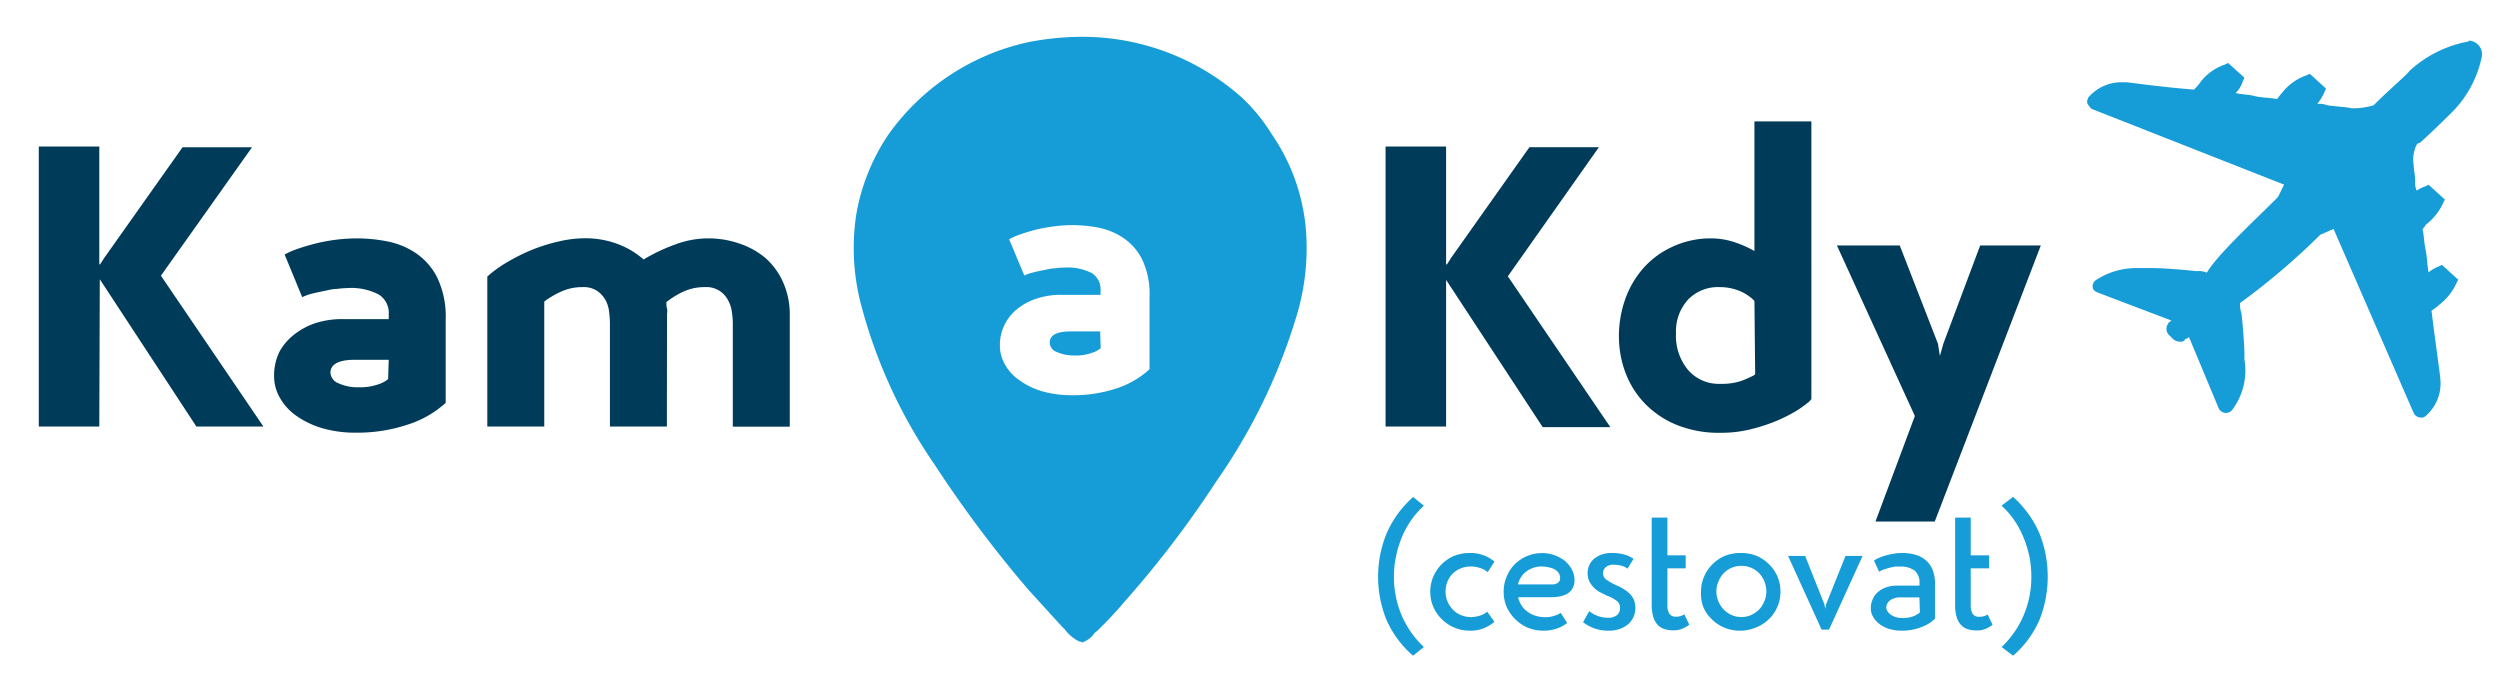 <svg id="492b746e-14f9-4ac3-9a06-b44f28e95b95" data-name="Calque 1" xmlns="http://www.w3.org/2000/svg" viewBox="0 0 203.67 56.67"><defs><style>.\30 548ca0a-6c06-43bc-8374-aa4c75cf3083{fill:#003c5a;}.b6d67142-f801-46a8-a62b-e6abb7326266{fill:#169cd7;}.\36 bc80719-88ec-4632-9cfc-4649d9db6f04{fill:#fff;}</style></defs><title>Plan de travail 1v22</title><path class="0548ca0a-6c06-43bc-8374-aa4c75cf3083" d="M8.09,34.75H3.16V11.94H8.09v9.6h.06L8.5,21l6.37-9h5.66L13.11,22.46l8.35,12.29H16l-7.87-12Z"/><path class="0548ca0a-6c06-43bc-8374-aa4c75cf3083" d="M23.19,20.74a5.32,5.32,0,0,1,.93-.42c.4-.15.87-.29,1.39-.43a14.27,14.27,0,0,1,3.6-.47,13,13,0,0,1,2.42.24,6.34,6.34,0,0,1,2.33.95,5.26,5.26,0,0,1,1.76,2,7.39,7.39,0,0,1,.69,3.43v6.78a8.39,8.39,0,0,1-3.12,1.78,13,13,0,0,1-4.14.65,9.73,9.73,0,0,1-2.74-.35,7.2,7.2,0,0,1-2.13-1,4.46,4.46,0,0,1-1.37-1.48,3.51,3.51,0,0,1-.48-1.77,4.39,4.39,0,0,1,.44-2A4.52,4.52,0,0,1,24,27.23a5.65,5.65,0,0,1,1.81-.94A7.08,7.08,0,0,1,28.05,26h3.62v-.38a1.77,1.77,0,0,0-.82-1.63,4.87,4.87,0,0,0-2.57-.52,7.42,7.42,0,0,0-.85.07c-.33,0-.67.09-1,.16s-.7.14-1,.22a4.14,4.14,0,0,0-.81.29Zm8.48,8.57H28.92c-1.3,0-2,.35-2,1.06a1,1,0,0,0,.67.86,3.68,3.68,0,0,0,1.63.32,4.43,4.43,0,0,0,1.63-.25,2.35,2.35,0,0,0,.77-.42Z"/><path class="0548ca0a-6c06-43bc-8374-aa4c75cf3083" d="M54.33,34.75H49.69V26.3a8.19,8.19,0,0,0-.07-.92,2.58,2.58,0,0,0-.3-.95,2.22,2.22,0,0,0-.67-.73,2,2,0,0,0-1.17-.31,4.18,4.18,0,0,0-1.84.4,7.41,7.41,0,0,0-1.23.72l-.07.07V34.75H39.7V22.53a9.66,9.66,0,0,1,1.62-1.17,15.64,15.64,0,0,1,2-1,14.37,14.37,0,0,1,2.2-.69,9.61,9.61,0,0,1,2.14-.26,7.54,7.54,0,0,1,2.61.45,6.69,6.69,0,0,1,2.16,1.28A14.71,14.71,0,0,1,55,19.92a7.68,7.68,0,0,1,5.23-.08A6.55,6.55,0,0,1,62.34,21,5.75,5.75,0,0,1,63.8,23a6.39,6.39,0,0,1,.54,2.71v9.05H59.7V26.3a6.48,6.48,0,0,0-.08-.92,2.81,2.81,0,0,0-.32-.95,2.12,2.12,0,0,0-.67-.73,2,2,0,0,0-1.2-.31,4.17,4.17,0,0,0-1.89.43,7,7,0,0,0-1.25.79l0,0c0,.17,0,.35.05.53s0,.36,0,.53Z"/><path class="0548ca0a-6c06-43bc-8374-aa4c75cf3083" d="M117.81,34.75h-4.93V11.94h4.93v9.6h.07l.35-.55,6.37-9h5.66l-7.42,10.52,8.35,12.29h-5.51l-7.87-12Z"/><path class="0548ca0a-6c06-43bc-8374-aa4c75cf3083" d="M139.38,19.42a6,6,0,0,1,1.92.31,9,9,0,0,1,1.63.72V9.89h4.64V32.51l-.16.19a9,9,0,0,1-1.18.84,12.85,12.85,0,0,1-1.7.83,15.06,15.06,0,0,1-2.06.64,10.17,10.17,0,0,1-2.29.25,9.21,9.21,0,0,1-3.52-.62,7.58,7.58,0,0,1-2.59-1.7,7.28,7.28,0,0,1-1.62-2.51,8.37,8.37,0,0,1-.56-3,9,9,0,0,1,.53-3.1,7.75,7.75,0,0,1,1.5-2.53,7.09,7.09,0,0,1,2.36-1.71A7.34,7.34,0,0,1,139.38,19.42Zm3.55,5.09a3.69,3.69,0,0,0-1.26-.83,4.29,4.29,0,0,0-1.59-.29,3.4,3.4,0,0,0-2.54,1,3.84,3.84,0,0,0-1,2.77,4.34,4.34,0,0,0,1,3,3.3,3.3,0,0,0,2.61,1.11,4.93,4.93,0,0,0,1.71-.24,7.93,7.93,0,0,0,1-.44l.13-.09Z"/><path class="0548ca0a-6c06-43bc-8374-aa4c75cf3083" d="M166.26,20l-8.64,22.49h-4.83L156,33.89,149.65,20h5.12l3.11,8,.16,1,.28-1,3-8Z"/><path class="b6d67142-f801-46a8-a62b-e6abb7326266" d="M116,41.2a7.22,7.22,0,0,0-1,1.13,7.41,7.41,0,0,0-.77,1.38,8.29,8.29,0,0,0-.49,1.58,7.86,7.86,0,0,0-.18,1.68,8,8,0,0,0,.65,3.21A7.73,7.73,0,0,0,116,52.71l-.88.71a8.29,8.29,0,0,1-2.17-2.93,9.36,9.36,0,0,1,0-7,8.44,8.44,0,0,1,2.18-3Z"/><path class="b6d67142-f801-46a8-a62b-e6abb7326266" d="M121.2,46.61a1.78,1.78,0,0,0-.64-.34,2.43,2.43,0,0,0-.74-.12,2.15,2.15,0,0,0-.8.15,2,2,0,0,0-.66.42,2,2,0,0,0-.44.66,2.16,2.16,0,0,0-.15.81,2,2,0,0,0,.16.82,2.12,2.12,0,0,0,.44.66,1.87,1.87,0,0,0,.65.44,2,2,0,0,0,.8.16,2.21,2.21,0,0,0,.72-.11,1.61,1.61,0,0,0,.62-.33l.59.83a3.55,3.55,0,0,1-.89.53,2.92,2.92,0,0,1-1.1.19,3.28,3.28,0,0,1-1.3-.26,3.13,3.13,0,0,1-1-.68,3.08,3.08,0,0,1-.94-2.23,3.16,3.16,0,0,1,.25-1.24,3.28,3.28,0,0,1,.68-1,3.23,3.23,0,0,1,1-.68,3.55,3.55,0,0,1,1.31-.24,3.08,3.08,0,0,1,1.09.18,3.15,3.15,0,0,1,.9.52Z"/><path class="b6d67142-f801-46a8-a62b-e6abb7326266" d="M127.67,50.75a2.43,2.43,0,0,1-.27.19,2.06,2.06,0,0,1-.42.21,2.56,2.56,0,0,1-.55.16,2.76,2.76,0,0,1-.67.07,3.44,3.44,0,0,1-1.29-.24,3.37,3.37,0,0,1-1-.67,3.13,3.13,0,0,1-.71-1,3,3,0,0,1-.26-1.25,3.22,3.22,0,0,1,.91-2.26,3.3,3.3,0,0,1,1-.66,3.09,3.09,0,0,1,1.22-.24,2.86,2.86,0,0,1,1,.17,3,3,0,0,1,.85.46,2.48,2.48,0,0,1,.58.71,1.86,1.86,0,0,1,.21.87,1.25,1.25,0,0,1-.18.7,1.18,1.18,0,0,1-.44.42,2.09,2.09,0,0,1-.58.2,3.31,3.31,0,0,1-.61.06h-2.78a1.78,1.78,0,0,0,.29.69,1.74,1.74,0,0,0,.5.51,2.08,2.08,0,0,0,.65.32,2.45,2.45,0,0,0,.76.11,2.2,2.2,0,0,0,.8-.13,1.9,1.9,0,0,0,.47-.22Zm-2.06-4.6a2.06,2.06,0,0,0-1.24.39,1.78,1.78,0,0,0-.7,1.07h2.83a.67.67,0,0,0,.28-.06.42.42,0,0,0,.23-.16.45.45,0,0,0,.09-.3.69.69,0,0,0-.12-.41,1,1,0,0,0-.33-.3,1.69,1.69,0,0,0-.48-.16A2.67,2.67,0,0,0,125.61,46.15Z"/><path class="b6d67142-f801-46a8-a62b-e6abb7326266" d="M129.47,49.79a2.54,2.54,0,0,0,.75.41,2.35,2.35,0,0,0,.74.13,1.17,1.17,0,0,0,.78-.22.78.78,0,0,0,.24-.62.68.68,0,0,0-.23-.51,2.91,2.91,0,0,0-.88-.47l-.53-.27a2,2,0,0,1-.49-.37,2.08,2.08,0,0,1-.37-.51,1.54,1.54,0,0,1-.14-.67,1.51,1.51,0,0,1,.13-.63,1.37,1.37,0,0,1,.38-.52,2.12,2.12,0,0,1,.63-.36,2.47,2.47,0,0,1,.86-.13,3.75,3.75,0,0,1,1,.13,2.32,2.32,0,0,1,.74.35l-.49.8a1.16,1.16,0,0,0-.46-.23,2.25,2.25,0,0,0-.64-.09.92.92,0,0,0-.7.22.7.7,0,0,0-.2.46.67.67,0,0,0,.33.57,4.62,4.62,0,0,0,.78.43,4.51,4.51,0,0,1,.58.3,2.67,2.67,0,0,1,.49.38,1.58,1.58,0,0,1,.34.5,1.78,1.78,0,0,1,.12.69,1.8,1.8,0,0,1-.14.68,1.87,1.87,0,0,1-.42.59,2.12,2.12,0,0,1-.69.4,2.61,2.61,0,0,1-.92.15,3.36,3.36,0,0,1-1.18-.19,3.48,3.48,0,0,1-.91-.5Z"/><path class="b6d67142-f801-46a8-a62b-e6abb7326266" d="M135.84,42.17v3.07h1.49V46.3h-1.49v3A1.29,1.29,0,0,0,136,50a.61.61,0,0,0,.54.24,1.22,1.22,0,0,0,.68-.19l.4.84a2.12,2.12,0,0,1-.46.28,1.74,1.74,0,0,1-.84.18,2.26,2.26,0,0,1-.71-.1,1.25,1.25,0,0,1-.56-.34,1.7,1.7,0,0,1-.36-.64,3.59,3.59,0,0,1-.13-1V42.17Z"/><path class="b6d67142-f801-46a8-a62b-e6abb7326266" d="M138.58,48.21a3,3,0,0,1,.25-1.24,3.11,3.11,0,0,1,.68-1,3.23,3.23,0,0,1,1-.68,3.51,3.51,0,0,1,1.31-.24,3.46,3.46,0,0,1,1.3.24,3.35,3.35,0,0,1,1,.68,3.31,3.31,0,0,1,.69,1,3.15,3.15,0,0,1,.24,1.24,3.11,3.11,0,0,1-2,2.91,3.33,3.33,0,0,1-1.31.26,3.23,3.23,0,0,1-1.29-.26,3.13,3.13,0,0,1-1-.68,2.89,2.89,0,0,1-.69-1A3,3,0,0,1,138.58,48.21Zm1.25,0A2.06,2.06,0,0,0,140,49a2.23,2.23,0,0,0,.44.67,2.08,2.08,0,0,0,.64.44,1.92,1.92,0,0,0,.79.16,1.88,1.88,0,0,0,.78-.16,2.26,2.26,0,0,0,.65-.44,2.2,2.2,0,0,0,.43-.67,2.07,2.07,0,0,0,.17-.84,2.19,2.19,0,0,0-.6-1.48,2.23,2.23,0,0,0-.65-.43,2,2,0,0,0-.78-.15,2.09,2.09,0,0,0-.79.15A2,2,0,0,0,140,47.37,2,2,0,0,0,139.83,48.19Z"/><path class="b6d67142-f801-46a8-a62b-e6abb7326266" d="M148.4,51.29l-2.73-6h1.39l1.57,3.94.07.37.07-.37,1.58-3.94h1.39l-2.73,6Z"/><path class="b6d67142-f801-46a8-a62b-e6abb7326266" d="M152.67,45.67a1.84,1.84,0,0,1,.38-.21,3.3,3.3,0,0,1,.56-.2,6.38,6.38,0,0,1,.66-.15,4.2,4.2,0,0,1,.69-.06,3.91,3.91,0,0,1,.95.11,2.18,2.18,0,0,1,.86.39,1.94,1.94,0,0,1,.63.77,2.89,2.89,0,0,1,.24,1.26V50.4a3,3,0,0,1-1.08.68,4.33,4.33,0,0,1-1.65.3,3.57,3.57,0,0,1-1-.14,2.55,2.55,0,0,1-.79-.4,1.93,1.93,0,0,1-.52-.59,1.34,1.34,0,0,1-.19-.7,1.82,1.82,0,0,1,.14-.7,1.58,1.58,0,0,1,.41-.59,2.09,2.09,0,0,1,.67-.4,2.65,2.65,0,0,1,.92-.15h1.83v-.22a1.27,1.27,0,0,0-.39-1,1.9,1.9,0,0,0-1.23-.33,3.29,3.29,0,0,0-.38,0l-.47.1-.46.14a2,2,0,0,0-.36.18Zm3.7,3h-1.59a1.4,1.4,0,0,0-.49.08,1.28,1.28,0,0,0-.35.19.79.79,0,0,0-.2.26.77.77,0,0,0-.07.28.63.63,0,0,0,.1.32,1,1,0,0,0,.27.28,1.63,1.63,0,0,0,.42.2,2.09,2.09,0,0,0,.51.07,2.37,2.37,0,0,0,1-.18l.29-.16a.69.69,0,0,0,.15-.13Z"/><path class="b6d67142-f801-46a8-a62b-e6abb7326266" d="M160.55,42.17v3.07h1.5V46.3h-1.5v3a1.38,1.38,0,0,0,.16.71.61.61,0,0,0,.54.24,1.22,1.22,0,0,0,.68-.19l.4.84a2.26,2.26,0,0,1-.45.28,1.81,1.81,0,0,1-.85.18,2.3,2.3,0,0,1-.71-.1,1.22,1.22,0,0,1-.55-.34,1.47,1.47,0,0,1-.36-.64,3.26,3.26,0,0,1-.13-1V42.17Z"/><path class="b6d67142-f801-46a8-a62b-e6abb7326266" d="M164,40.48a8.5,8.5,0,0,1,2.16,3,9.56,9.56,0,0,1,0,7A8.05,8.05,0,0,1,164,53.42l-.93-.71a7.7,7.7,0,0,0,1.77-2.53,8,8,0,0,0,.65-3.21,8.55,8.55,0,0,0-.17-1.68,9.09,9.09,0,0,0-.5-1.58,7.37,7.37,0,0,0-.76-1.38,6.32,6.32,0,0,0-1-1.13Z"/><path id="1eeae6eb-c2aa-4e50-80a1-1dcd4438c5c7" data-name="&lt;Tracé&gt;" class="b6d67142-f801-46a8-a62b-e6abb7326266" d="M88,3a23,23,0,0,0-4.2.43A18.92,18.92,0,0,0,72.35,11a16.81,16.81,0,0,0-2.57,6.34,18.13,18.13,0,0,0,.34,7.37,41.49,41.49,0,0,0,6,13.11,98,98,0,0,0,7.71,10.28l2.66,2.92.25.25a3.38,3.38,0,0,0,1.2,1H88a.27.27,0,0,1,.17.09.31.31,0,0,1,.17-.09,2,2,0,0,0,.69-.51,1.23,1.23,0,0,1,.34-.35A32.61,32.61,0,0,0,91.63,49a83.49,83.49,0,0,0,7.45-9.77,47,47,0,0,0,6.43-13.11,19.07,19.07,0,0,0,.86-7.63,16.09,16.09,0,0,0-2.75-7.54A14.82,14.82,0,0,0,101.23,8h0A19.53,19.53,0,0,0,88,3Z"/><path id="fed3f4ee-c346-44e5-8098-0d9bf77b98c8" data-name="&lt;Tracé&gt;" class="b6d67142-f801-46a8-a62b-e6abb7326266" d="M201.11,3.31a1.12,1.12,0,0,1,1.09,1v.24A9,9,0,0,1,199.9,9s-1.57,1.58-2.78,2.66H197l-.12.13a2.78,2.78,0,0,0-.24,1.69h0c0,.36.12.72.12,1.33a1.52,1.52,0,0,0,.12.72,3.34,3.34,0,0,1,.73-.36l.24-.12,1.33,1.21-.12.24a4.75,4.75,0,0,1-1.45,1.82,1.68,1.68,0,0,1-.25.36h0c.12.48.12,1.09.25,1.69s.12,1.21.24,1.82a3.21,3.21,0,0,1,.84-.49l.25-.12,1.33,1.21-.13.24a4.63,4.63,0,0,1-1.45,1.82c-.24.24-.48.36-.6.48.36,2.9.72,5.32.72,5.56a3.48,3.48,0,0,1-1.2,3,.45.45,0,0,1-.37.13.67.67,0,0,1-.6-.37h0l-6.53-15-1.09.48-.12.12a56.36,56.36,0,0,1-6.41,5.44,2.37,2.37,0,0,0,.12.85c.12,1.09.24,2.66.24,3.27v.48a5.35,5.35,0,0,1-1,4.11h0a.66.66,0,0,1-.49.24h0a.66.66,0,0,1-.6-.36l-2.42-5.8c-.12,0-.12.12-.24.12a.12.12,0,0,0-.12.12h0a.47.47,0,0,1-.37.12.92.92,0,0,1-.6-.24l-.24-.25a.71.71,0,0,1-.12-1h0a.12.12,0,0,1,.12-.12l.12-.12-6.05-2.3c-.24-.12-.36-.24-.36-.49a.62.62,0,0,1,.24-.48,6,6,0,0,1,3.27-1h1.45c.72,0,2.29.12,3.5.25a1.8,1.8,0,0,1,.85.12c.85-1.46,4-4.36,5.32-5.69l.48-.48h0l.49-1L170.4,8.87h0a1.66,1.66,0,0,1-.36-.48.72.72,0,0,1,.12-.48,3.55,3.55,0,0,1,2.66-1.21h.36c.24,0,2.54.36,5.56.6a5.08,5.08,0,0,0,.61-.72h0a4.23,4.23,0,0,1,1.93-1.33l.24-.12,1.33,1.2-.12.25a2.3,2.3,0,0,1-.6,1c.48.12,1.09.12,1.57.25s1.21.12,1.81.24a7.57,7.57,0,0,1,.49-.61,4.23,4.23,0,0,1,1.93-1.33l.24-.12,1.33,1.21-.12.24a3.53,3.53,0,0,1-.6,1,2,2,0,0,1,.84.12c.85.12,1.46.12,1.94.24h.36a6,6,0,0,0,1.45-.24l.12-.12h0c1.09-1.09,2.78-2.54,2.78-2.66a9.64,9.64,0,0,1,4.84-2.42h0"/><path class="6bc80719-88ec-4632-9cfc-4649d9db6f04" d="M82.21,19.49a5.52,5.52,0,0,1,.81-.36c.36-.13.77-.26,1.22-.38a12.1,12.1,0,0,1,1.5-.29,11.24,11.24,0,0,1,1.65-.12,11.44,11.44,0,0,1,2.12.21,5.6,5.6,0,0,1,2,.83,4.59,4.59,0,0,1,1.54,1.76,6.51,6.51,0,0,1,.6,3v5.94A7.33,7.33,0,0,1,91,31.63a11.25,11.25,0,0,1-3.62.57,9,9,0,0,1-2.4-.3A6.14,6.14,0,0,1,83.08,31a3.87,3.87,0,0,1-1.2-1.29,3.09,3.09,0,0,1-.42-1.55,3.72,3.72,0,0,1,.39-1.72,3.84,3.84,0,0,1,1.06-1.3,5,5,0,0,1,1.59-.83,6.21,6.21,0,0,1,2-.29h3.16v-.34a1.56,1.56,0,0,0-.71-1.43,4.36,4.36,0,0,0-2.25-.45,5.6,5.6,0,0,0-.75.06c-.29,0-.58.08-.89.14s-.61.12-.9.2a2.9,2.9,0,0,0-.71.25ZM89.63,27h-2.4c-1.14,0-1.71.3-1.71.92a.85.85,0,0,0,.58.76,3.44,3.44,0,0,0,1.43.28A3.85,3.85,0,0,0,89,28.73a2,2,0,0,0,.67-.36Z"/></svg>